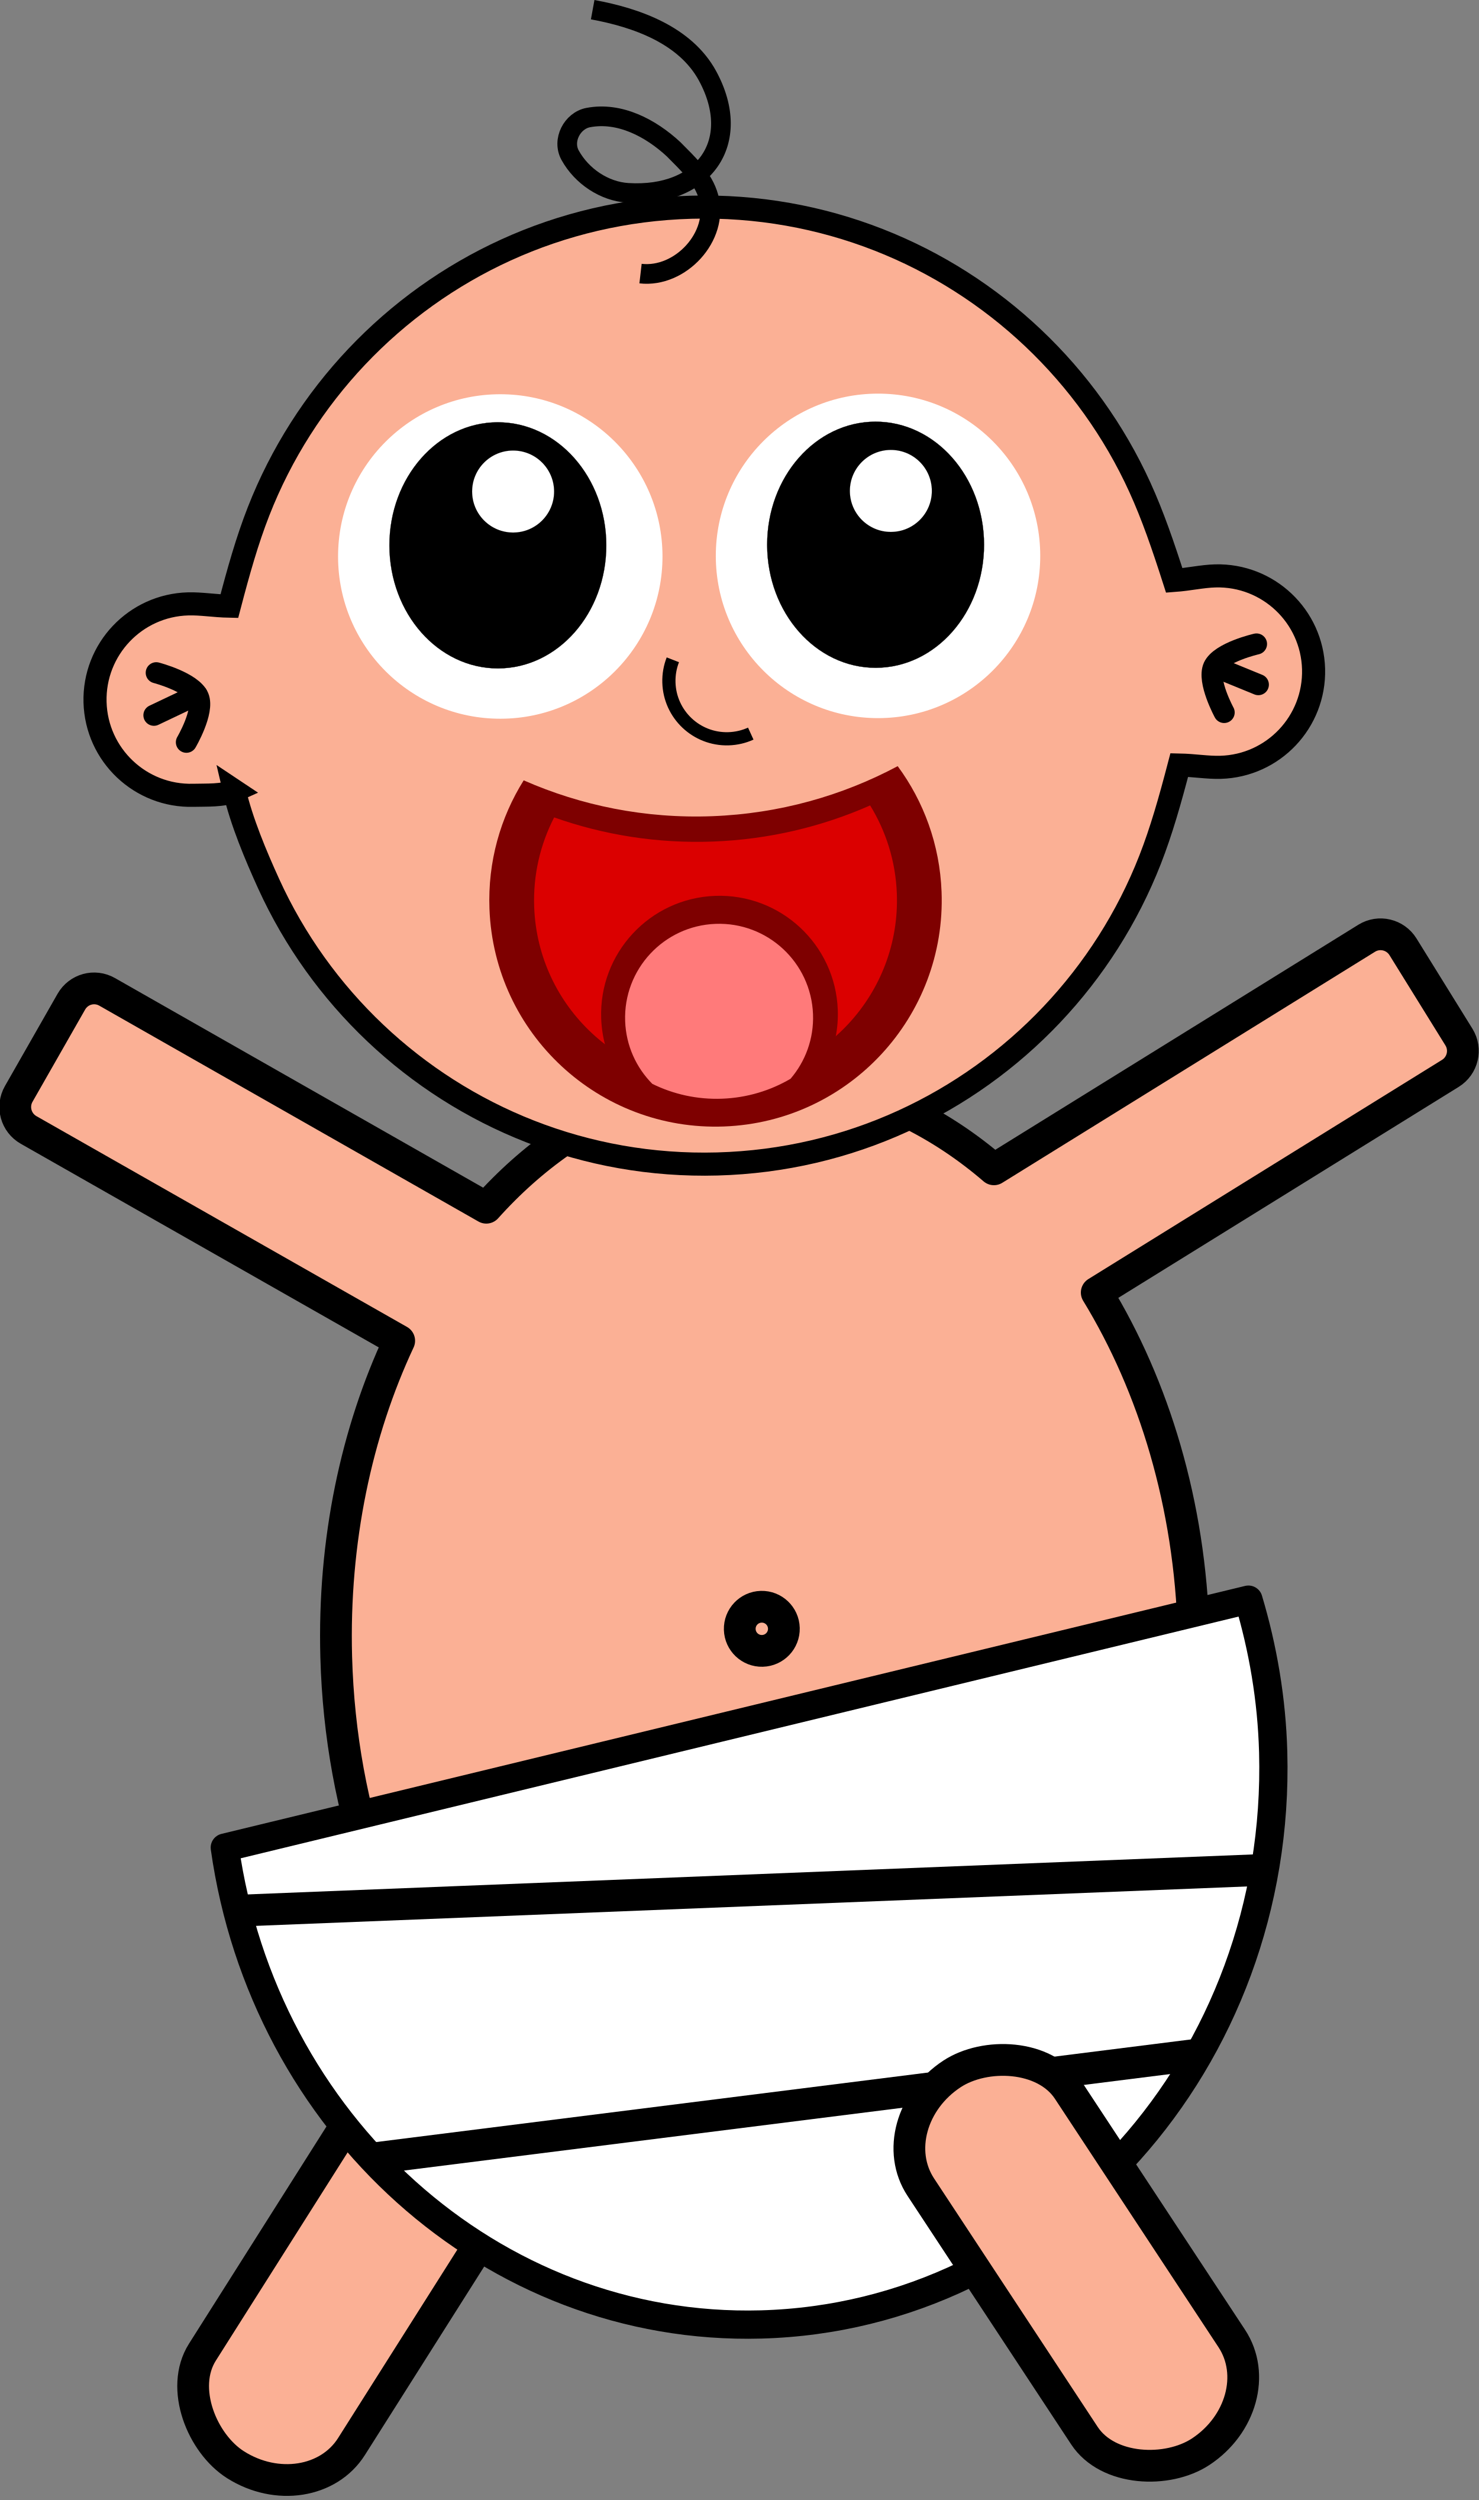 <?xml version="1.0" encoding="UTF-8" standalone="no"?>
<!-- Created with Inkscape (http://www.inkscape.org/) -->

<svg
   xmlns:dc="http://purl.org/dc/elements/1.1/"
   xmlns:cc="http://creativecommons.org/ns#"
   xmlns:rdf="http://www.w3.org/1999/02/22-rdf-syntax-ns#"
   xmlns:svg="http://www.w3.org/2000/svg"
   xmlns="http://www.w3.org/2000/svg"
   xmlns:xlink="http://www.w3.org/1999/xlink"
   xmlns:sodipodi="http://sodipodi.sourceforge.net/DTD/sodipodi-0.dtd"
   xmlns:inkscape="http://www.inkscape.org/namespaces/inkscape"
   width="528.136"
   height="892.546"
   id="svg2"
   version="1.1"
   inkscape:version="0.48.4 r9939"
   sodipodi:docname="cutebaby.svg"
   inkscape:export-filename="./babycute.png"
   inkscape:export-xdpi="89.999992"
   inkscape:export-ydpi="89.999992">
  <rect width="100%" height="100%" fill="#808080" stroke="none"/>
  <defs
     id="defs4">
    <inkscape:perspective
       sodipodi:type="inkscape:persp3d"
       inkscape:vp_x="0 : 0.5 : 1"
       inkscape:vp_y="0 : 1000 : 0"
       inkscape:vp_z="1 : 0.5 : 1"
       inkscape:persp3d-origin="0.5 : 0.33333333 : 1"
       id="perspective3814" />
    <inkscape:perspective
       sodipodi:type="inkscape:persp3d"
       inkscape:vp_x="0 : 0.5 : 1"
       inkscape:vp_y="0 : 1000 : 0"
       inkscape:vp_z="1 : 0.5 : 1"
       inkscape:persp3d-origin="0.5 : 0.33333333 : 1"
       id="perspective3776" />
    <inkscape:perspective
       sodipodi:type="inkscape:persp3d"
       inkscape:vp_x="0 : 0.5 : 1"
       inkscape:vp_y="0 : 1000 : 0"
       inkscape:vp_z="1 : 0.5 : 1"
       inkscape:persp3d-origin="0.5 : 0.33333333 : 1"
       id="perspective3752" />
    <inkscape:perspective
       sodipodi:type="inkscape:persp3d"
       inkscape:vp_x="0 : 0.5 : 1"
       inkscape:vp_y="0 : 1000 : 0"
       inkscape:vp_z="1 : 0.5 : 1"
       inkscape:persp3d-origin="0.5 : 0.33333333 : 1"
       id="perspective3723" />
    <inkscape:perspective
       sodipodi:type="inkscape:persp3d"
       inkscape:vp_x="0 : 0.5 : 1"
       inkscape:vp_y="0 : 1000 : 0"
       inkscape:vp_z="1 : 0.5 : 1"
       inkscape:persp3d-origin="0.5 : 0.33333333 : 1"
       id="perspective3701" />
    <inkscape:perspective
       sodipodi:type="inkscape:persp3d"
       inkscape:vp_x="0 : 0.5 : 1"
       inkscape:vp_y="0 : 1000 : 0"
       inkscape:vp_z="1 : 0.5 : 1"
       inkscape:persp3d-origin="0.5 : 0.33333333 : 1"
       id="perspective3662" />
    <inkscape:perspective
       sodipodi:type="inkscape:persp3d"
       inkscape:vp_x="0 : 0.5 : 1"
       inkscape:vp_y="0 : 1000 : 0"
       inkscape:vp_z="1 : 0.5 : 1"
       inkscape:persp3d-origin="0.5 : 0.33333333 : 1"
       id="perspective3626" />
    <inkscape:perspective
       sodipodi:type="inkscape:persp3d"
       inkscape:vp_x="0 : 0.5 : 1"
       inkscape:vp_y="0 : 1000 : 0"
       inkscape:vp_z="1 : 0.5 : 1"
       inkscape:persp3d-origin="0.5 : 0.33333333 : 1"
       id="perspective3602" />
    <inkscape:perspective
       id="perspective10"
       inkscape:persp3d-origin="372.04724 : 350.78739 : 1"
       inkscape:vp_z="744.09448 : 526.18109 : 1"
       inkscape:vp_y="0 : 1000 : 0"
       inkscape:vp_x="0 : 526.18109 : 1"
       sodipodi:type="inkscape:persp3d" />
    <linearGradient
       id="linearGradient88">
      <stop
         style="stop-color:#ffffff;stop-opacity:1;"
         offset="0"
         id="stop89" />
      <stop
         style="stop-color:#000000;stop-opacity:0;"
         offset="1"
         id="stop90" />
    </linearGradient>
    <linearGradient
       id="linearGradient88-4">
      <stop
         id="stop89-2"
         offset="0"
         style="stop-color:#ffffff;stop-opacity:1;" />
      <stop
         id="stop90-8"
         offset="1"
         style="stop-color:#000000;stop-opacity:0;" />
    </linearGradient>
    <inkscape:perspective
       sodipodi:type="inkscape:persp3d"
       inkscape:vp_x="0 : 526.18109 : 1"
       inkscape:vp_y="0 : 1000 : 0"
       inkscape:vp_z="744.09448 : 526.18109 : 1"
       inkscape:persp3d-origin="372.04724 : 350.78739 : 1"
       id="perspective10-2" />
    <inkscape:perspective
       id="perspective3602-4"
       inkscape:persp3d-origin="0.5 : 0.33333333 : 1"
       inkscape:vp_z="1 : 0.5 : 1"
       inkscape:vp_y="0 : 1000 : 0"
       inkscape:vp_x="0 : 0.5 : 1"
       sodipodi:type="inkscape:persp3d" />
    <inkscape:perspective
       id="perspective3626-4"
       inkscape:persp3d-origin="0.5 : 0.33333333 : 1"
       inkscape:vp_z="1 : 0.5 : 1"
       inkscape:vp_y="0 : 1000 : 0"
       inkscape:vp_x="0 : 0.5 : 1"
       sodipodi:type="inkscape:persp3d" />
    <inkscape:perspective
       id="perspective3662-4"
       inkscape:persp3d-origin="0.5 : 0.33333333 : 1"
       inkscape:vp_z="1 : 0.5 : 1"
       inkscape:vp_y="0 : 1000 : 0"
       inkscape:vp_x="0 : 0.5 : 1"
       sodipodi:type="inkscape:persp3d" />
    <inkscape:perspective
       id="perspective3701-9"
       inkscape:persp3d-origin="0.5 : 0.33333333 : 1"
       inkscape:vp_z="1 : 0.5 : 1"
       inkscape:vp_y="0 : 1000 : 0"
       inkscape:vp_x="0 : 0.5 : 1"
       sodipodi:type="inkscape:persp3d" />
    <inkscape:perspective
       id="perspective3723-9"
       inkscape:persp3d-origin="0.5 : 0.33333333 : 1"
       inkscape:vp_z="1 : 0.5 : 1"
       inkscape:vp_y="0 : 1000 : 0"
       inkscape:vp_x="0 : 0.5 : 1"
       sodipodi:type="inkscape:persp3d" />
    <inkscape:perspective
       id="perspective3752-7"
       inkscape:persp3d-origin="0.5 : 0.33333333 : 1"
       inkscape:vp_z="1 : 0.5 : 1"
       inkscape:vp_y="0 : 1000 : 0"
       inkscape:vp_x="0 : 0.5 : 1"
       sodipodi:type="inkscape:persp3d" />
    <inkscape:perspective
       id="perspective3776-7"
       inkscape:persp3d-origin="0.5 : 0.33333333 : 1"
       inkscape:vp_z="1 : 0.5 : 1"
       inkscape:vp_y="0 : 1000 : 0"
       inkscape:vp_x="0 : 0.5 : 1"
       sodipodi:type="inkscape:persp3d" />
    <inkscape:perspective
       id="perspective3814-6"
       inkscape:persp3d-origin="0.5 : 0.33333333 : 1"
       inkscape:vp_z="1 : 0.5 : 1"
       inkscape:vp_y="0 : 1000 : 0"
       inkscape:vp_x="0 : 0.5 : 1"
       sodipodi:type="inkscape:persp3d" />
    <inkscape:perspective
       sodipodi:type="inkscape:persp3d"
       inkscape:vp_x="0 : 526.18109 : 1"
       inkscape:vp_y="0 : 1000 : 0"
       inkscape:vp_z="744.09448 : 526.18109 : 1"
       inkscape:persp3d-origin="372.04724 : 350.78739 : 1"
       id="perspective10-1" />
    <inkscape:perspective
       sodipodi:type="inkscape:persp3d"
       inkscape:vp_x="0 : 0.5 : 1"
       inkscape:vp_y="0 : 1000 : 0"
       inkscape:vp_z="1 : 0.5 : 1"
       inkscape:persp3d-origin="0.5 : 0.33333333 : 1"
       id="perspective3885" />
    <linearGradient
       gradientTransform="translate(59.086,-51.077)"
       y2="2.492"
       x2="12.86"
       y1="39.42"
       x1="29.064"
       gradientUnits="userSpaceOnUse"
       id="linearGradient2908"
       xlink:href="#linearGradient2219"
       inkscape:collect="always" />
    <radialGradient
       r="10.988"
       fy="30.126"
       fx="23.988"
       cy="30.126"
       cx="23.988"
       gradientTransform="matrix(1.838,0,0,0.855,38.978,-41.943)"
       gradientUnits="userSpaceOnUse"
       id="radialGradient2906"
       xlink:href="#linearGradient3686"
       inkscape:collect="always" />
    <radialGradient
       r="15"
       fy="32.821"
       fx="24"
       cy="32.821"
       cx="24"
       gradientTransform="matrix(2.784,0,0,1.962,16.273,-84.711)"
       gradientUnits="userSpaceOnUse"
       id="radialGradient2904"
       xlink:href="#linearGradient2251"
       inkscape:collect="always" />
    <linearGradient
       gradientTransform="translate(59.086,-51.077)"
       y2="38.33"
       x2="24"
       y1="7.4"
       x1="24"
       gradientUnits="userSpaceOnUse"
       id="linearGradient2902"
       xlink:href="#linearGradient2219"
       inkscape:collect="always" />
    <radialGradient
       r="16.972"
       fy="13.058"
       fx="24"
       cy="13.058"
       cx="24"
       gradientTransform="matrix(1.635,0,0,1.83,43.844,-63.228)"
       gradientUnits="userSpaceOnUse"
       id="radialGradient2900"
       xlink:href="#linearGradient2297"
       inkscape:collect="always" />
    <radialGradient
       r="5.329"
       fy="20.156"
       fx="-14.823"
       cy="20.156"
       cx="-14.823"
       gradientTransform="matrix(2.452,1.175,-1.324,2.806,46.039,-21.187)"
       gradientUnits="userSpaceOnUse"
       id="radialGradient2898"
       xlink:href="#linearGradient2251"
       inkscape:collect="always" />
    <linearGradient
       y2="8.686"
       x2="-12.272"
       y1="20.641"
       x1="-5.268"
       gradientUnits="userSpaceOnUse"
       id="linearGradient2896"
       xlink:href="#linearGradient2219"
       inkscape:collect="always" />
    <linearGradient
       y2="18.146"
       x2="-7.959"
       y1="10.911"
       x1="-10.154"
       gradientUnits="userSpaceOnUse"
       id="linearGradient2894"
       xlink:href="#linearGradient2227"
       inkscape:collect="always" />
    <radialGradient
       r="5.331"
       fy="18.305"
       fx="-3.065"
       cy="18.305"
       cx="-3.065"
       gradientTransform="matrix(3.556,0,0,3.556,7.835,-46.789)"
       gradientUnits="userSpaceOnUse"
       id="radialGradient2892"
       xlink:href="#linearGradient2251"
       inkscape:collect="always" />
    <linearGradient
       y2="8.686"
       x2="-12.272"
       y1="20.641"
       x1="-5.268"
       gradientUnits="userSpaceOnUse"
       id="linearGradient2890"
       xlink:href="#linearGradient2219"
       inkscape:collect="always" />
    <linearGradient
       y2="18.441"
       x2="-9.25"
       y1="11.428"
       x1="-10.735"
       gradientUnits="userSpaceOnUse"
       id="linearGradient2888"
       xlink:href="#linearGradient2227"
       inkscape:collect="always" />
    <radialGradient
       r="14"
       fy="37.75"
       fx="-6"
       cy="37.75"
       cx="-6"
       gradientTransform="matrix(1,0,0,0.268,0,27.638)"
       gradientUnits="userSpaceOnUse"
       id="radialGradient2886"
       xlink:href="#linearGradient2305"
       inkscape:collect="always" />
    <linearGradient
       id="linearGradient2219">
      <stop
         id="stop2221"
         offset="0"
         style="stop-color:#ffffff;stop-opacity:1;" />
      <stop
         id="stop2223"
         offset="1"
         style="stop-color:#ffffff;stop-opacity:0.3;" />
    </linearGradient>
    <linearGradient
       id="linearGradient2227"
       inkscape:collect="always">
      <stop
         id="stop2229"
         offset="0"
         style="stop-color:#8f5402;stop-opacity:1;" />
      <stop
         id="stop2231"
         offset="1"
         style="stop-color:#6e4001;stop-opacity:1" />
    </linearGradient>
    <linearGradient
       id="linearGradient2251">
      <stop
         style="stop-color:#f6e1cf;stop-opacity:1;"
         offset="0"
         id="stop2253" />
      <stop
         id="stop3682"
         offset="0.5"
         style="stop-color:#e19d56;stop-opacity:1;" />
      <stop
         style="stop-color:#f4dcb7;stop-opacity:1"
         offset="1"
         id="stop2255" />
    </linearGradient>
    <linearGradient
       inkscape:collect="always"
       id="linearGradient2297">
      <stop
         style="stop-color:#a15702;stop-opacity:1"
         offset="0"
         id="stop2299" />
      <stop
         style="stop-color:#683c00;stop-opacity:1"
         offset="1"
         id="stop2301" />
    </linearGradient>
    <linearGradient
       id="linearGradient2305"
       inkscape:collect="always">
      <stop
         id="stop2307"
         offset="0"
         style="stop-color:#000000;stop-opacity:1;" />
      <stop
         id="stop2309"
         offset="1"
         style="stop-color:#000000;stop-opacity:0;" />
    </linearGradient>
    <linearGradient
       id="linearGradient3686"
       inkscape:collect="always">
      <stop
         id="stop3688"
         offset="0"
         style="stop-color:#3d280a;stop-opacity:1;" />
      <stop
         id="stop3690"
         offset="1"
         style="stop-color:#3d280a;stop-opacity:0;" />
    </linearGradient>
    <inkscape:perspective
       id="perspective52"
       inkscape:persp3d-origin="24 : 16 : 1"
       inkscape:vp_z="48 : 24 : 1"
       inkscape:vp_y="0 : 1000 : 0"
       inkscape:vp_x="0 : 24 : 1"
       sodipodi:type="inkscape:persp3d" />
  </defs>
  <sodipodi:namedview
     id="base"
     pagecolor="#ffffff"
     bordercolor="#666666"
     borderopacity="1.0"
     inkscape:pageopacity="1"
     inkscape:pageshadow="2"
     inkscape:zoom="0.175"
     inkscape:cx="-605.38604"
     inkscape:cy="968.81866"
     inkscape:document-units="px"
     inkscape:current-layer="layer1-1"
     showgrid="false"
     inkscape:window-width="1411"
     inkscape:window-height="1181"
     inkscape:window-x="0"
     inkscape:window-y="19"
     inkscape:window-maximized="0"
     fit-margin-top="0"
     fit-margin-left="0"
     fit-margin-right="0"
     fit-margin-bottom="0" />
  <g
     inkscape:label="Layer 1"
     inkscape:groupmode="layer"
     id="layer1"
     transform="translate(-689.478,-62.011)">
    <g
       id="g3987"
       transform="matrix(0.5,0,0,0.5,529.912,483.871)" />
    <g
       transform="matrix(1.394,0.101,-0.101,1.394,436.49,-129.503)"
       id="layer1-1"
       inkscape:label="Layer 1">
      <g
         transform="matrix(0.354,0,0,0.354,501.442,465.502)"
         id="g3987-7" />
      <g
         transform="matrix(-1.587,-0.006,-0.006,1.587,1425.944,-1047.69)"
         id="g4027-8">
        <path
           inkscape:connector-curvature="0"
           d="m 657.832,788.968 c -26.396,-2.738 -51.106,46.612 -53.64,71.043 -1.973,19.027 9.362,36.577 26.932,44.717 -10.388,1.12 -20.343,5.189 -29.266,11.749 l -57.006,-41.645 c -1.9,-1.388 -4.553,-0.968 -5.941,0.932 l -10.077,13.792 c -1.388,1.9 -0.968,4.553 0.932,5.941 l 54.079,39.5 c -10.355,14.383 -17.579,32.864 -19.723,53.542 -5.213,50.265 21.319,94.251 59.228,98.183 37.91,3.932 72.903,-33.674 78.116,-83.939 1.93,-18.606 -0.502,-36.338 -6.24,-51.511 l 62.068,-29.296 c 2.127,-1.005 3.033,-3.533 2.028,-5.661 l -7.312,-15.436 c -1.005,-2.127 -3.507,-3.03 -5.634,-2.025 l -63.502,30.001 c -6.715,-8.74 -14.94,-15.501 -24.243,-19.7 21.527,-2.456 39.022,-18.335 41.189,-39.227 2.534,-24.431 -15.593,-78.223 -41.989,-80.96 z"
           id="path121-2"
           sodipodi:nodetypes="ccccccccccccccccccccc"
           style="color:#000000;fill:#fbb095;fill-opacity:1;fill-rule:evenodd;stroke:#000000;stroke-width:5.111;stroke-linecap:butt;stroke-linejoin:round;stroke-miterlimit:4;stroke-opacity:1;stroke-dashoffset:0;marker:none;visibility:visible;display:inline" />
        <path
           inkscape:connector-curvature="0"
           sodipodi:nodetypes="cssssscssscssssssssssssscscsss"
           d="m 728.416,865.02 c -1.538,4.882 -4.233,10.13 -6.647,14.512 -4.828,8.764 -11.294,16.437 -18.945,22.65 -15.303,12.427 -35.346,19.016 -56.502,16.822 -21.157,-2.194 -39.421,-12.756 -51.848,-28.058 -6.213,-7.651 -10.967,-16.488 -13.894,-26.056 -1.463,-4.784 -2.469,-9.751 -3.527,-15.568 -2.469,-0.138 -4.53,0.082 -6.646,-0.137 -8.465,-0.878 -14.616,-8.452 -13.738,-16.918 0.878,-8.465 8.452,-14.616 16.918,-13.738 2.116,0.219 4.088,0.858 6.533,1.229 2.229,-5.476 4.233,-10.13 6.647,-14.512 2.414,-4.382 5.237,-8.491 8.414,-12.282 3.176,-3.79 6.706,-7.262 10.531,-10.369 3.826,-3.107 7.948,-5.848 12.309,-8.179 4.362,-2.331 8.963,-4.251 13.747,-5.714 4.784,-1.463 9.751,-2.469 14.844,-2.973 5.093,-0.503 10.313,-0.504 15.602,0.045 5.289,0.549 10.398,1.62 15.279,3.158 4.882,1.538 9.536,3.542 13.918,5.956 4.382,2.414 8.491,5.237 12.282,8.414 3.79,3.176 7.262,6.706 10.369,10.531 3.107,3.826 5.848,7.948 8.179,12.309 2.331,4.362 4.251,8.963 5.714,13.747 1.463,4.784 2.469,9.751 3.527,15.568 2.469,0.138 4.53,-0.082 6.646,0.137 8.465,0.878 14.616,8.452 13.738,16.918 -0.439,4.233 -2.552,7.887 -5.614,10.373 -3.062,2.486 -7.071,3.804 -11.304,3.365 -2.116,-0.219 -4.779,-0.264 -6.533,-1.229 z"
           style="fill:#fbb095;fill-opacity:1;stroke:none"
           id="path3592-1-5-6" />
        <path
           inkscape:connector-curvature="0"
           sodipodi:nodetypes="cssssscssscssssssssssssscscsss"
           d="m 728.416,865.02 c -1.538,4.882 -4.233,10.13 -6.647,14.512 -4.828,8.764 -11.294,16.437 -18.945,22.65 -15.303,12.427 -35.346,19.016 -56.502,16.822 -21.157,-2.194 -39.421,-12.756 -51.848,-28.058 -6.213,-7.651 -10.967,-16.488 -13.894,-26.056 -1.463,-4.784 -2.469,-9.751 -3.527,-15.568 -2.469,-0.138 -4.53,0.082 -6.646,-0.137 -8.465,-0.878 -14.616,-8.452 -13.738,-16.918 0.878,-8.465 8.452,-14.616 16.918,-13.738 2.116,0.219 4.088,0.858 6.533,1.229 2.229,-5.476 4.233,-10.13 6.647,-14.512 2.414,-4.382 5.237,-8.491 8.414,-12.282 3.176,-3.79 6.706,-7.262 10.531,-10.369 3.826,-3.107 7.948,-5.848 12.309,-8.179 4.362,-2.331 8.963,-4.251 13.747,-5.714 4.784,-1.463 9.751,-2.469 14.844,-2.973 5.093,-0.503 10.313,-0.504 15.602,0.045 5.289,0.549 10.398,1.62 15.279,3.158 4.882,1.538 9.536,3.542 13.918,5.956 4.382,2.414 8.491,5.237 12.282,8.414 3.79,3.176 7.262,6.706 10.369,10.531 3.107,3.826 5.848,7.948 8.179,12.309 2.331,4.362 4.251,8.963 5.714,13.747 1.463,4.784 2.469,9.751 3.527,15.568 2.469,0.138 4.53,-0.082 6.646,0.137 8.465,0.878 14.616,8.452 13.738,16.918 -0.439,4.233 -2.552,7.887 -5.614,10.373 -3.062,2.486 -7.071,3.804 -11.304,3.365 -2.116,-0.219 -4.779,-0.264 -6.533,-1.229 z"
           style="fill:none;stroke:#000000;stroke-width:3.715;stroke-miterlimit:4;stroke-opacity:1;stroke-dashoffset:0"
           id="path3592-1-52" />
        <g
           transform="matrix(0.422,0.044,-0.044,0.422,530.3,609.012)"
           id="g3838-5"
           style="stroke:#000000;stroke-width:8.003;stroke-linecap:round;stroke-miterlimit:4;stroke-opacity:1;stroke-dasharray:none">
          <path
             inkscape:connector-curvature="0"
             style="fill:none;stroke:#000000;stroke-width:8.003;stroke-linecap:round;stroke-linejoin:miter;stroke-miterlimit:4;stroke-opacity:1;stroke-dasharray:none"
             d="m 137.766,506.818 c 0,0 13.849,2.739 16.544,8.287 2.579,5.309 -3.552,17.346 -3.552,17.346 l 0,0"
             id="path3646-4"
             sodipodi:nodetypes="cscc" />
          <path
             inkscape:connector-curvature="0"
             style="fill:none;stroke:#000000;stroke-width:8.003;stroke-linecap:round;stroke-linejoin:miter;stroke-miterlimit:4;stroke-opacity:1;stroke-dasharray:none"
             d="m 154.091,514.922 -16.597,7.333"
             id="path3648-5" />
        </g>
        <g
           transform="matrix(0.422,0.044,-0.044,0.422,530.3,609.012)"
           id="g3842-4"
           style="stroke:#000000;stroke-width:8.003;stroke-linecap:round;stroke-miterlimit:4;stroke-opacity:1;stroke-dasharray:none">
          <path
             inkscape:connector-curvature="0"
             style="fill:none;stroke:#000000;stroke-width:8.003;stroke-linecap:round;stroke-linejoin:miter;stroke-miterlimit:4;stroke-opacity:1;stroke-dasharray:none"
             d="m 555.379,506.134 c 0,0 -13.557,3.936 -15.758,9.697 -2.106,5.513 5.051,16.971 5.051,16.971 l 0,0"
             id="path3646-0-1"
             sodipodi:nodetypes="cscc" />
          <path
             inkscape:connector-curvature="0"
             style="fill:none;stroke:#000000;stroke-width:8.003;stroke-linecap:round;stroke-linejoin:miter;stroke-miterlimit:4;stroke-opacity:1;stroke-dasharray:none"
             d="m 540.111,514.893 16.597,7.333"
             id="path3648-9-3" />
        </g>
        <path
           inkscape:connector-curvature="0"
           sodipodi:nodetypes="ccsss"
           id="path3799-3"
           d="m 659.633,838.635 c 0.354,1.158 0.487,2.404 0.354,3.684 -0.266,2.56 -1.544,4.77 -3.395,6.274 -1.852,1.504 -4.277,2.301 -6.837,2.036 -1.28,-0.133 -2.473,-0.519 -3.533,-1.103"
           style="fill:none;stroke:#000000;stroke-width:2.123;stroke-miterlimit:4;stroke-opacity:1;stroke-dasharray:none" />
        <path
           style="fill:none;stroke:#000000;stroke-width:3.165;stroke-linecap:butt;stroke-linejoin:miter;stroke-miterlimit:4;stroke-opacity:1;stroke-dasharray:none"
           d="m 669.545,777.047 c -6.453,0.254 -12.173,-6.946 -10.004,-13.078 1.089,-3.078 3.827,-5.197 6.226,-7.289 3.893,-3.092 9.094,-5.387 14.086,-4.033 2.513,0.681 3.964,3.959 2.437,6.278 -2.124,3.225 -5.935,5.375 -9.724,5.32 -12.2,-0.177 -17.94,-9.535 -11.371,-19.728 4.062,-6.304 12.135,-8.489 19.262,-9.241"
           id="path3792-6"
           sodipodi:nodetypes="cscsssss"
           inkscape:connector-curvature="0" />
        <rect
           height="28.409"
           id="rect141-5"
           rx="12.46"
           ry="14.205"
           style="color:#000000;fill:#fbb095;fill-opacity:1;fill-rule:evenodd;stroke:#000000;stroke-width:5.111;stroke-linecap:butt;stroke-linejoin:round;stroke-miterlimit:4;stroke-opacity:1;stroke-dashoffset:0;marker:none;visibility:visible;display:inline"
           transform="matrix(-0.469,-0.883,0.883,-0.469,0,0)"
           width="72.799"
           x="-1333.425"
           y="79.071" />
        <path
           inkscape:connector-curvature="0"
           d="m 555.737,982.427 c -2.91,7.579 -4.959,15.651 -5.841,24.159 -5.116,49.333 28.577,93.296 75.192,98.131 43.181,4.478 82.322,-26.208 91.931,-69.964 L 555.737,982.427 z"
           id="path133-2"
           style="color:#000000;fill:#ffffff;fill-opacity:1;fill-rule:evenodd;stroke:#000000;stroke-width:4.546;stroke-linecap:butt;stroke-linejoin:round;stroke-miterlimit:4;stroke-opacity:1;stroke-dashoffset:0;marker:none;visibility:visible;display:inline" />
        <path
           inkscape:connector-curvature="0"
           d="m 551.005,1025.732 162.578,18.918"
           id="path135-0"
           style="color:#000000;fill:#ffffff;fill-opacity:1;fill-rule:evenodd;stroke:#000000;stroke-width:5.111;stroke-linecap:butt;stroke-linejoin:round;stroke-miterlimit:4;stroke-opacity:1;stroke-dashoffset:0;marker:none;visibility:visible;display:inline" />
        <path
           inkscape:connector-curvature="0"
           d="M 688.69,1082.677 558.377,1056.073"
           id="path136-1"
           style="color:#000000;fill:#ffffff;fill-opacity:1;fill-rule:evenodd;stroke:#000000;stroke-width:5.111;stroke-linecap:butt;stroke-linejoin:round;stroke-miterlimit:4;stroke-opacity:1;stroke-dashoffset:0;marker:none;visibility:visible;display:inline" />
        <rect
           height="28.409"
           id="rect137-6"
           rx="12.46"
           ry="14.205"
           style="color:#000000;fill:#fbb095;fill-opacity:1;fill-rule:evenodd;stroke:#000000;stroke-width:5.111;stroke-linecap:butt;stroke-linejoin:round;stroke-miterlimit:4;stroke-opacity:1;stroke-dashoffset:0;marker:none;visibility:visible;display:inline"
           transform="matrix(0.612,-0.791,0.791,0.612,0,0)"
           width="72.799"
           x="-547.189"
           y="1108.241" />
        <path
           d="m 637.574,536.031 c 0,2.309 -1.872,4.181 -4.181,4.181 -2.309,0 -4.181,-1.872 -4.181,-4.181 0,-2.309 1.872,-4.181 4.181,-4.181 2.309,0 4.181,1.872 4.181,4.181 z"
           id="path142-7"
           sodipodi:cx="633.39362"
           sodipodi:cy="536.03143"
           sodipodi:rx="4.1808157"
           sodipodi:ry="4.1808157"
           sodipodi:type="arc"
           style="color:#000000;fill:none;stroke:#000000;stroke-width:6.017;stroke-linecap:butt;stroke-linejoin:round;stroke-miterlimit:4;stroke-opacity:1;stroke-dashoffset:0;marker:none;visibility:visible;display:inline"
           transform="matrix(0.845,0.088,-0.088,0.845,145.446,484.38)" />
        <g
           transform="matrix(-6.228,-0.485,-0.485,6.228,819.518,701.106)"
           id="g5056"
           inkscape:export-filename="/Users/mdespont/Desktop/recherche en cours/kong/path5090.png"
           inkscape:export-xdpi="1256.7957"
           inkscape:export-ydpi="1256.7957">
          <g
             id="g5058"
             transform="matrix(0.411,0,0,0.411,37.955,10.947)">
            <path
               transform="matrix(0.178,0,0,0.178,-42.905,-80.331)"
               d="m 177.143,592.362 c 0,31.559 -25.584,57.143 -57.143,57.143 -31.559,0 -57.143,-25.584 -57.143,-57.143 0,-31.559 25.584,-57.143 57.143,-57.143 31.559,0 57.143,25.584 57.143,57.143 z"
               sodipodi:ry="57.142857"
               sodipodi:rx="57.142857"
               sodipodi:cy="592.36218"
               sodipodi:cx="120"
               id="path5060"
               style="fill:#ffffff;fill-opacity:1;stroke:none"
               sodipodi:type="arc" />
            <path
               sodipodi:type="arc"
               style="fill:#000000;fill-opacity:1;stroke:#000000;stroke-width:0.1;stroke-linejoin:miter;stroke-miterlimit:4;stroke-opacity:1;stroke-dasharray:none"
               id="path5062"
               sodipodi:cx="120"
               sodipodi:cy="592.36218"
               sodipodi:rx="57.142857"
               sodipodi:ry="57.142857"
               d="m 177.143,592.362 c 0,31.559 -25.584,57.143 -57.143,57.143 -31.559,0 -57.143,-25.584 -57.143,-57.143 0,-31.559 25.584,-57.143 57.143,-57.143 31.559,0 57.143,25.584 57.143,57.143 z"
               transform="matrix(0.119,0,0,0.135,-35.976,-55.558)" />
            <path
               transform="matrix(0.045,0,0,0.045,-26.134,-5.617)"
               d="m 177.143,592.362 c 0,31.559 -25.584,57.143 -57.143,57.143 -31.559,0 -57.143,-25.584 -57.143,-57.143 0,-31.559 25.584,-57.143 57.143,-57.143 31.559,0 57.143,25.584 57.143,57.143 z"
               sodipodi:ry="57.142857"
               sodipodi:rx="57.142857"
               sodipodi:cy="592.36218"
               sodipodi:cx="120"
               id="path5064"
               style="fill:#ffffff;fill-opacity:1;stroke:#000000;stroke-width:0.1;stroke-linejoin:miter;stroke-miterlimit:4;stroke-opacity:1;stroke-dasharray:none"
               sodipodi:type="arc" />
          </g>
          <g
             transform="matrix(0.411,0,0,0.411,28.22,10.947)"
             id="g5066">
            <path
               sodipodi:type="arc"
               style="fill:#ffffff;fill-opacity:1;stroke:none"
               id="path5068"
               sodipodi:cx="120"
               sodipodi:cy="592.36218"
               sodipodi:rx="57.142857"
               sodipodi:ry="57.142857"
               d="m 177.143,592.362 c 0,31.559 -25.584,57.143 -57.143,57.143 -31.559,0 -57.143,-25.584 -57.143,-57.143 0,-31.559 25.584,-57.143 57.143,-57.143 31.559,0 57.143,25.584 57.143,57.143 z"
               transform="matrix(0.178,0,0,0.178,-42.905,-80.331)" />
            <path
               transform="matrix(0.119,0,0,0.135,-35.976,-55.558)"
               d="m 177.143,592.362 c 0,31.559 -25.584,57.143 -57.143,57.143 -31.559,0 -57.143,-25.584 -57.143,-57.143 0,-31.559 25.584,-57.143 57.143,-57.143 31.559,0 57.143,25.584 57.143,57.143 z"
               sodipodi:ry="57.142857"
               sodipodi:rx="57.142857"
               sodipodi:cy="592.36218"
               sodipodi:cx="120"
               id="path5070"
               style="fill:#000000;fill-opacity:1;stroke:#000000;stroke-width:0.1;stroke-linejoin:miter;stroke-miterlimit:4;stroke-opacity:1;stroke-dasharray:none"
               sodipodi:type="arc" />
            <path
               sodipodi:type="arc"
               style="fill:#ffffff;fill-opacity:1;stroke:#000000;stroke-width:0.1;stroke-linejoin:miter;stroke-miterlimit:4;stroke-opacity:1;stroke-dasharray:none"
               id="path5072"
               sodipodi:cx="120"
               sodipodi:cy="592.36218"
               sodipodi:rx="57.142857"
               sodipodi:ry="57.142857"
               d="m 177.143,592.362 c 0,31.559 -25.584,57.143 -57.143,57.143 -31.559,0 -57.143,-25.584 -57.143,-57.143 0,-31.559 25.584,-57.143 57.143,-57.143 31.559,0 57.143,25.584 57.143,57.143 z"
               transform="matrix(0.045,0,0,0.045,-26.134,-5.617)" />
          </g>
        </g>
      </g>
      <g
         transform="matrix(1.778,0.151,-0.151,1.778,-386.451,26.823)"
         id="g3116">
        <g
           id="g3831"
           transform="matrix(0.782,-0.623,0.623,0.782,206.091,287.323)">
          <path
             id="path3819"
             transform="matrix(0.282,0.146,-0.146,0.282,399.92,-17.943)"
             d="m -337.938,257.969 c -11.131,16.345 -17.625,36.078 -17.625,57.344 0,56.347 45.653,102.031 102,102.031 56.347,0 102.031,-45.684 102.031,-102.031 0,-21.266 -6.494,-40.999 -17.625,-57.344 -25.508,12.389 -54.143,19.375 -84.406,19.375 -30.263,0 -58.867,-6.986 -84.375,-19.375 z"
             style="fill:#7e0000;fill-opacity:1;fill-rule:nonzero;stroke:none"
             inkscape:connector-curvature="0" />
          <path
             id="path3043"
             transform="matrix(0.282,0.146,-0.146,0.282,399.92,-17.943)"
             d="m -324.844,275.188 c -6.689,11.859 -10.531,25.539 -10.531,40.125 0,45.189 36.623,81.812 81.812,81.812 45.189,0 81.844,-36.623 81.844,-81.812 0,-14.586 -3.842,-28.266 -10.531,-40.125 -22.067,8.755 -46.128,13.594 -71.312,13.594 -25.185,0 -49.214,-4.838 -71.281,-13.594 z"
             style="fill:#db0000;fill-opacity:1;fill-rule:nonzero;stroke:none"
             inkscape:connector-curvature="0" />
          <path
             id="path3041"
             d="m 282.648,33.37 c -8.31,-4.314 -18.54,-1.07 -22.854,7.24 -1.211,2.332 -1.831,4.813 -1.907,7.275 2.016,5.028 5.772,9.383 10.958,12.075 5.179,2.688 10.901,3.26 16.168,2.022 0.002,-0.001 0.002,-0.005 0.003,-0.006 1.973,-1.479 3.656,-3.41 4.869,-5.746 4.314,-8.31 1.073,-18.547 -7.237,-22.86 z"
             style="fill:#7e0000;fill-opacity:1;fill-rule:nonzero;stroke:none"
             inkscape:connector-curvature="0" />
          <path
             id="path3813"
             d="m 280.735,36.892 c -6.597,-3.424 -14.72,-0.853 -18.145,5.744 -1.619,3.118 -1.891,6.573 -1.038,9.716 1.885,2.768 4.46,5.123 7.641,6.774 3.181,1.651 6.594,2.405 9.943,2.354 3.061,-1.111 5.73,-3.322 7.349,-6.441 3.424,-6.597 0.847,-14.723 -5.75,-18.147 z"
             style="fill:#ff7a7a;fill-opacity:1;fill-rule:nonzero;stroke:none"
             inkscape:connector-curvature="0" />
        </g>
      </g>
    </g>
  </g>
</svg>
